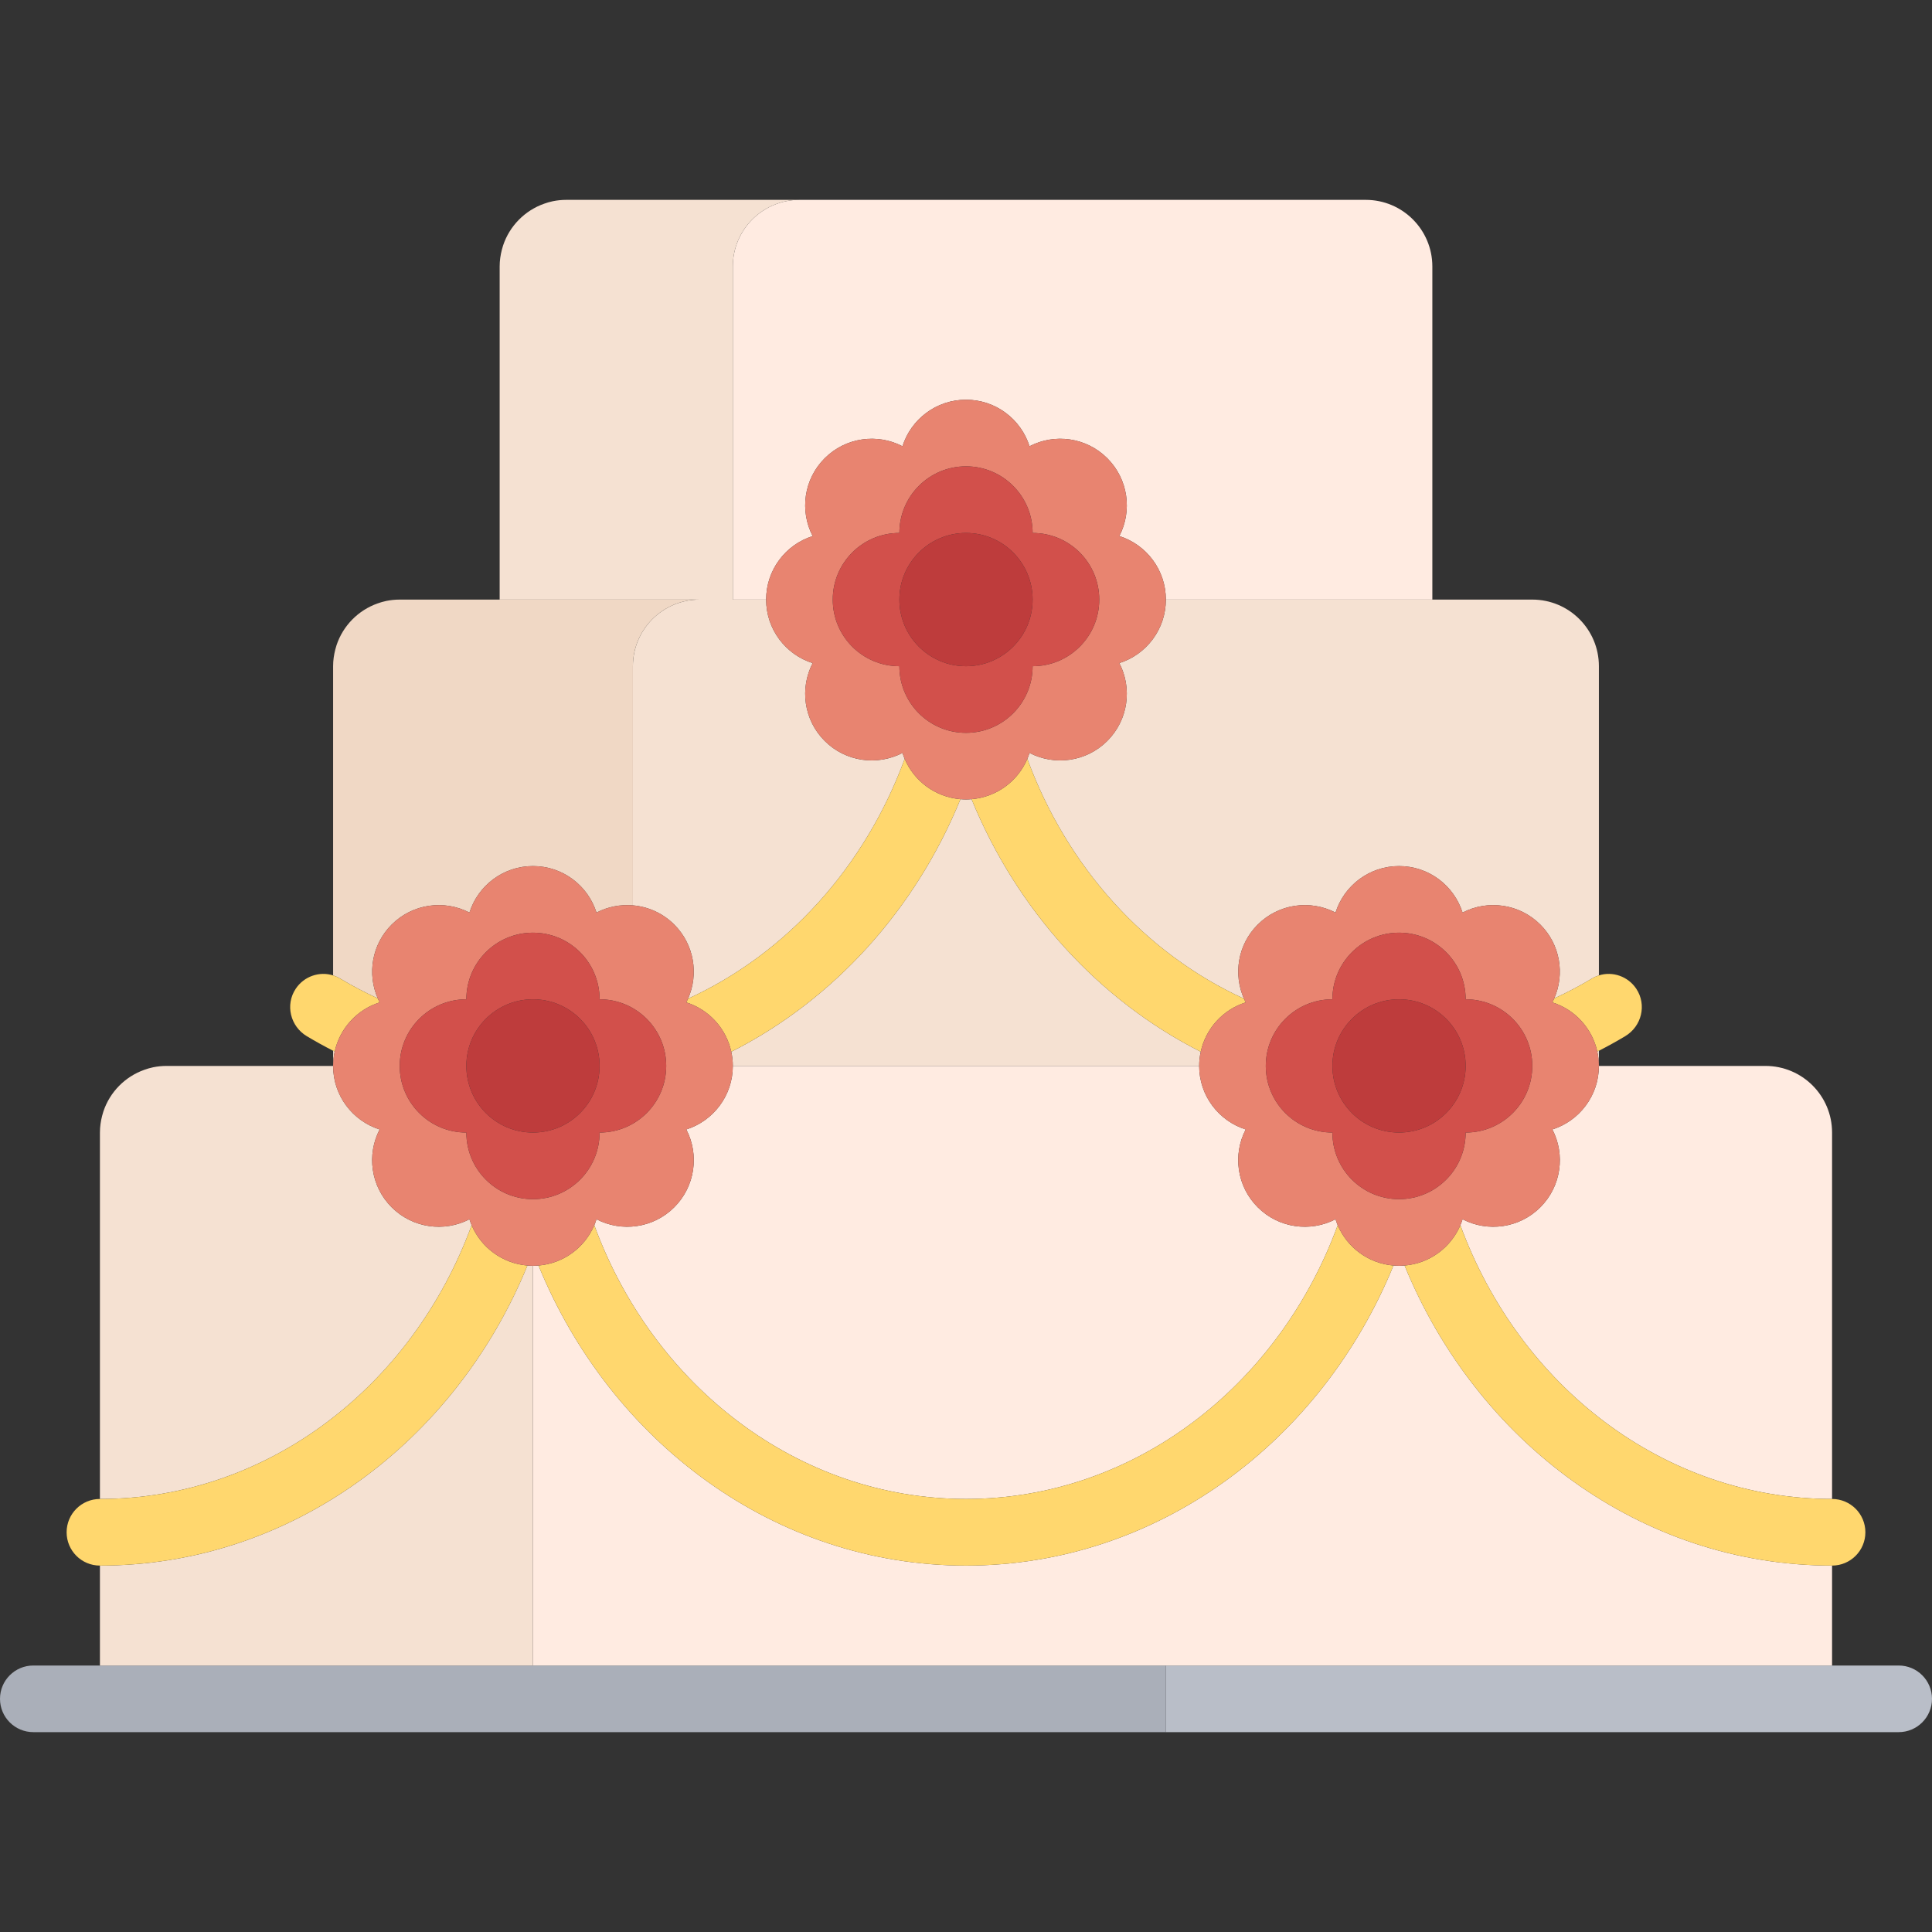 <?xml version="1.0" encoding="iso-8859-1"?>
<!-- Uploaded to: SVG Repo, www.svgrepo.com, Generator: SVG Repo Mixer Tools -->
<svg height="800px" width="800px" version="1.1" id="Capa_1" xmlns="http://www.w3.org/2000/svg" xmlns:xlink="http://www.w3.org/1999/xlink" 
	 viewBox="0 0 464 464" xml:space="preserve">
<rect x="0" y="0" width="464" height="464" fill="#333333" stroke="none"/>
<g>
	<path style="fill:#FFEBE1;" d="M132.775,48.325C133.817,48.112,134.895,48,136,48C134.895,48,133.817,48.112,132.775,48.325z"/>
	<path style="fill:#FFEBE1;" d="M130.704,48.916c0.674-0.237,1.36-0.446,2.071-0.591C132.064,48.471,131.378,48.68,130.704,48.916z"
		/>
	<path style="fill:#FFEBE1;" d="M176,64v80h8c0-7.153,4.696-13.207,11.172-15.255c-3.131-6.027-2.171-13.628,2.887-18.686
		c5.058-5.058,12.659-6.018,18.686-2.887C218.793,100.696,224.847,96,232,96s13.207,4.696,15.255,11.172
		c6.027-3.131,13.628-2.171,18.686,2.887c5.058,5.058,6.018,12.659,2.887,18.686C275.304,130.793,280,136.847,280,144h64V64
		c0-8.837-7.163-16-16-16H192C183.164,48,176,55.163,176,64z"/>
	<path style="fill:#FFEBE1;" d="M120.528,59.987c0.09-0.348,0.184-0.694,0.297-1.033C120.712,59.292,120.618,59.638,120.528,59.987z
		"/>
	<path style="fill:#F5E1D2;" d="M92.775,144.325C93.817,144.112,94.895,144,96,144C94.895,144,93.817,144.112,92.775,144.325z"/>
	<path style="fill:#F5E1D2;" d="M80.528,155.987c0.09-0.348,0.184-0.694,0.297-1.033C80.712,155.292,80.618,155.638,80.528,155.987z
		"/>
	<path style="fill:#F5E1D2;" d="M90.704,144.916c0.674-0.237,1.36-0.446,2.071-0.591C92.064,144.471,91.378,144.68,90.704,144.916z"
		/>
	<path style="fill:#F5E1D2;" d="M288.372,252.593c-24.501-12.385-44.159-34.011-55.039-60.66C232.893,191.969,232.45,192,232,192
		s-0.893-0.031-1.333-0.067c-10.88,26.649-30.538,48.276-55.039,60.66C175.867,253.692,176,254.83,176,256h112
		C288,254.83,288.133,253.692,288.372,252.593z"/>
	<path style="fill:#F5E1D2;" d="M384,256v-3.645c-0.127,0.065-0.257,0.125-0.384,0.19C383.861,253.659,384,254.812,384,256z"/>
	<path style="fill:#F5E1D2;" d="M268.828,159.255c3.131,6.027,2.171,13.628-2.887,18.686c-5.058,5.058-12.659,6.018-18.686,2.887
		c-0.154,0.486-0.328,0.962-0.525,1.426c9.5,25.924,28.355,46.763,52.028,57.599c-2.601-5.871-1.512-12.982,3.301-17.795
		c5.058-5.058,12.659-6.018,18.686-2.887C322.793,212.696,328.847,208,336,208s13.207,4.696,15.255,11.172
		c6.027-3.131,13.628-2.171,18.686,2.887c4.793,4.793,5.895,11.866,3.334,17.723c3.11-1.431,6.142-3.024,9.077-4.788
		c0.529-0.318,1.083-0.557,1.648-0.736V160c0-8.837-7.163-16-16-16h-24h-64C280,151.153,275.304,157.207,268.828,159.255z"/>
	<path style="fill:#F5E1D2;" d="M152,160v57.438c3.626,0.31,7.166,1.846,9.941,4.621c4.813,4.813,5.903,11.923,3.301,17.795
		c23.673-10.836,42.528-31.675,52.028-57.599c-0.197-0.464-0.372-0.941-0.525-1.426c-6.027,3.131-13.628,2.171-18.686-2.887
		c-5.058-5.058-6.018-12.659-2.887-18.686C188.696,157.207,184,151.153,184,144h-8V64c0-8.837,7.164-16,16-16h-56
		c-1.105,0-2.183,0.112-3.225,0.325c-0.711,0.146-1.398,0.355-2.071,0.591c-4.654,1.635-8.32,5.348-9.879,10.037
		c-0.113,0.339-0.207,0.685-0.297,1.033C120.195,61.271,120,62.611,120,64v80h48C159.164,144,152,151.163,152,160z"/>
	<path style="fill:#F0D8C5;" d="M90.725,239.782c-2.561-5.857-1.459-12.93,3.334-17.723c5.058-5.058,12.659-6.018,18.686-2.887
		C114.793,212.696,120.847,208,128,208s13.207,4.696,15.255,11.172c2.721-1.414,5.761-1.989,8.745-1.734V160c0-8.837,7.164-16,16-16
		h-48H96c-1.105,0-2.183,0.112-3.225,0.325c-0.711,0.146-1.398,0.355-2.071,0.591c-4.654,1.635-8.32,5.348-9.879,10.037
		c-0.113,0.339-0.207,0.685-0.297,1.033C80.195,157.271,80,158.611,80,160v74.258c0.565,0.179,1.119,0.418,1.648,0.736
		C84.582,236.759,87.614,238.351,90.725,239.782z"/>
	<path style="fill:#F0D8C5;" d="M80,252.355V256c0-1.188,0.139-2.341,0.384-3.455C80.257,252.48,80.127,252.42,80,252.355z"/>
	<path style="fill:#AAAFB9;" d="M128,400H24H8c-4.418,0-8,3.582-8,8s3.582,8,8,8h272v-16H128z"/>
	<path style="fill:#B9BEC8;" d="M456,400h-16H280v16h176c4.418,0,8-3.582,8-8S460.418,400,456,400z"/>
	<path style="fill:#FFEBE1;" d="M24.528,267.987c0.09-0.348,0.184-0.694,0.297-1.033C24.712,267.292,24.618,267.638,24.528,267.987z
		"/>
	<path style="fill:#FFEBE1;" d="M337.333,303.933C336.893,303.969,336.45,304,336,304s-0.893-0.031-1.333-0.067
		C317.365,346.312,277.861,376,232,376s-85.365-29.688-102.667-72.067C128.893,303.969,128.45,304,128,304v96h152h160v-24
		C394.139,376,354.635,346.312,337.333,303.933z"/>
	<path style="fill:#FFEBE1;" d="M232,360c40.471,0,75.173-27.274,89.27-65.745c-0.197-0.464-0.372-0.941-0.525-1.426
		c-6.027,3.131-13.628,2.171-18.686-2.887c-5.058-5.058-6.018-12.659-2.887-18.686C292.696,269.207,288,263.153,288,256H176
		c0,7.153-4.696,13.207-11.172,15.255c3.131,6.027,2.171,13.628-2.887,18.686c-5.058,5.058-12.659,6.018-18.686,2.887
		c-0.154,0.486-0.328,0.962-0.525,1.426C156.827,332.726,191.529,360,232,360z"/>
	<path style="fill:#FFEBE1;" d="M34.704,256.916c0.674-0.237,1.36-0.446,2.071-0.591C36.064,256.471,35.378,256.68,34.704,256.916z"
		/>
	<path style="fill:#FFEBE1;" d="M36.775,256.325C37.817,256.112,38.895,256,40,256C38.895,256,37.817,256.112,36.775,256.325z"/>
	<path style="fill:#FFEBE1;" d="M372.828,271.255c3.131,6.027,2.171,13.628-2.887,18.686c-5.058,5.058-12.659,6.018-18.686,2.887
		c-0.154,0.486-0.328,0.962-0.525,1.426C364.827,332.726,399.529,360,440,360v-88c0-8.837-7.163-16-16-16h-40
		C384,263.153,379.304,269.207,372.828,271.255z"/>
	<path style="fill:#FFD76E;" d="M230.667,191.933c-6.038-0.499-11.127-4.34-13.397-9.678c-9.5,25.924-28.355,46.763-52.028,57.599
		c-0.133,0.299-0.262,0.599-0.414,0.892c5.416,1.713,9.58,6.23,10.8,11.848C200.129,240.208,219.787,218.582,230.667,191.933z"/>
	<path style="fill:#FFD76E;" d="M91.172,240.745c-0.164-0.316-0.305-0.639-0.447-0.963c-3.11-1.431-6.142-3.023-9.077-4.788
		c-0.529-0.318-1.083-0.557-1.648-0.736c-3.284-1.042-6.98,0.212-8.973,3.201c-2.57,3.855-1.304,9.031,2.673,11.408
		c2.061,1.232,4.162,2.394,6.3,3.488c0.127,0.065,0.257,0.125,0.384,0.19C81.617,246.95,85.771,242.453,91.172,240.745z"/>
	<path style="fill:#FFD76E;" d="M373.276,239.782c-0.142,0.324-0.283,0.647-0.447,0.963c5.401,1.708,9.554,6.205,10.787,11.8
		c0.127-0.065,0.257-0.125,0.384-0.19c2.137-1.094,4.239-2.256,6.3-3.488c3.977-2.377,5.243-7.552,2.673-11.408
		c-1.993-2.989-5.689-4.243-8.973-3.201c-0.565,0.179-1.119,0.418-1.648,0.736C379.418,236.758,376.386,238.351,373.276,239.782z"/>
	<path style="fill:#FFD76E;" d="M233.333,191.933c10.88,26.649,30.538,48.276,55.039,60.66c1.219-5.618,5.383-10.135,10.8-11.848
		c-0.152-0.292-0.281-0.593-0.414-0.892c-23.673-10.836-42.528-31.675-52.028-57.599
		C244.46,187.593,239.371,191.433,233.333,191.933z"/>
	<path style="fill:#F5E1D2;" d="M128,304c-0.45,0-0.893-0.031-1.333-0.067C109.365,346.312,69.861,376,24,376v24h104V304z"/>
	<path style="fill:#F5E1D2;" d="M113.27,294.255c-0.197-0.464-0.372-0.941-0.525-1.426c-6.027,3.131-13.628,2.171-18.686-2.887
		c-5.058-5.058-6.018-12.659-2.887-18.686C84.696,269.207,80,263.153,80,256H40c-1.105,0-2.183,0.112-3.225,0.325
		c-0.711,0.146-1.398,0.355-2.071,0.591c-4.654,1.635-8.32,5.348-9.879,10.037c-0.113,0.339-0.207,0.685-0.297,1.033
		C24.195,269.271,24,270.611,24,272v88C64.471,360,99.173,332.726,113.27,294.255z"/>
	<path style="fill:#FFD76E;" d="M232,376c45.861,0,85.365-29.688,102.667-72.067c-6.038-0.499-11.127-4.34-13.397-9.678
		C307.173,332.726,272.471,360,232,360s-75.173-27.274-89.27-65.745c-2.27,5.338-7.359,9.179-13.397,9.678
		C146.635,346.312,186.139,376,232,376z"/>
	<path style="fill:#FFD76E;" d="M350.73,294.255c-2.27,5.338-7.359,9.179-13.397,9.678C354.635,346.312,394.139,376,440,376
		c4.418,0,8-3.582,8-8c0-4.418-3.582-8-8-8C399.529,360,364.827,332.726,350.73,294.255z"/>
	<path style="fill:#FFD76E;" d="M126.667,303.933c-6.038-0.499-11.127-4.34-13.397-9.678C99.173,332.726,64.471,360,24,360
		c-4.418,0-8,3.582-8,8c0,4.418,3.582,8,8,8C69.861,376,109.365,346.312,126.667,303.933z"/>
	<path style="fill:#E88470;" d="M91.172,271.255c-3.131,6.027-2.171,13.628,2.887,18.686c5.058,5.058,12.659,6.018,18.686,2.887
		c0.154,0.486,0.328,0.962,0.525,1.426c2.27,5.338,7.359,9.179,13.397,9.678C127.107,303.969,127.55,304,128,304
		s0.893-0.031,1.333-0.067c6.038-0.499,11.127-4.34,13.397-9.678c0.197-0.464,0.372-0.941,0.525-1.426
		c6.027,3.131,13.628,2.171,18.686-2.887c5.058-5.058,6.018-12.659,2.887-18.686C171.304,269.207,176,263.153,176,256
		c0-1.17-0.133-2.308-0.372-3.407c-1.219-5.618-5.383-10.135-10.8-11.848c0.152-0.292,0.281-0.593,0.414-0.892
		c2.601-5.871,1.512-12.982-3.301-17.795c-2.775-2.775-6.315-4.31-9.941-4.621c-2.984-0.255-6.024,0.32-8.745,1.734
		C141.207,212.696,135.153,208,128,208s-13.207,4.696-15.255,11.172c-6.027-3.131-13.628-2.171-18.686,2.887
		c-4.793,4.793-5.895,11.866-3.334,17.723c0.142,0.324,0.283,0.647,0.447,0.963c-5.401,1.708-9.554,6.205-10.787,11.8
		C80.139,253.659,80,254.812,80,256C80,263.153,84.696,269.207,91.172,271.255z M112,240c0-8.837,7.163-16,16-16s16,7.163,16,16
		c8.837,0,16,7.163,16,16s-7.163,16-16,16c0,8.837-7.163,16-16,16s-16-7.163-16-16c-8.837,0-16-7.163-16-16S103.163,240,112,240z"/>
	<path style="fill:#D2504B;" d="M96,256c0,8.837,7.163,16,16,16c0,8.837,7.163,16,16,16s16-7.163,16-16c8.837,0,16-7.163,16-16
		s-7.163-16-16-16c0-8.837-7.163-16-16-16s-16,7.163-16,16C103.163,240,96,247.163,96,256z M144,256c0,8.837-7.163,16-16,16
		s-16-7.163-16-16s7.163-16,16-16S144,247.163,144,256z"/>
	<circle style="fill:#BE3C3C;" cx="128" cy="256" r="16"/>
	<path style="fill:#E88470;" d="M230.667,191.933C231.107,191.969,231.55,192,232,192s0.893-0.031,1.333-0.067
		c6.038-0.499,11.127-4.34,13.397-9.678c0.197-0.464,0.372-0.941,0.525-1.426c6.027,3.131,13.628,2.171,18.686-2.887
		c5.058-5.058,6.018-12.659,2.887-18.686C275.304,157.207,280,151.153,280,144s-4.696-13.207-11.172-15.255
		c3.131-6.027,2.171-13.628-2.887-18.686c-5.058-5.058-12.659-6.018-18.686-2.887C245.207,100.696,239.153,96,232,96
		s-13.207,4.696-15.255,11.172c-6.027-3.131-13.628-2.171-18.686,2.887c-5.058,5.058-6.018,12.659-2.887,18.686
		C188.696,130.793,184,136.847,184,144s4.696,13.207,11.172,15.255c-3.131,6.027-2.171,13.628,2.887,18.686
		c5.058,5.058,12.659,6.018,18.686,2.887c0.154,0.486,0.328,0.962,0.525,1.426C219.54,187.593,224.629,191.433,230.667,191.933z
		 M200,144c0-8.837,7.163-16,16-16c0-8.837,7.163-16,16-16s16,7.163,16,16c8.837,0,16,7.163,16,16s-7.163,16-16,16
		c0,8.837-7.163,16-16,16s-16-7.163-16-16C207.163,160,200,152.837,200,144z"/>
	<path style="fill:#D2504B;" d="M232,176c8.837,0,16-7.163,16-16c8.837,0,16-7.163,16-16s-7.163-16-16-16c0-8.837-7.163-16-16-16
		s-16,7.163-16,16c-8.837,0-16,7.163-16,16s7.163,16,16,16C216,168.837,223.163,176,232,176z M232,128c8.837,0,16,7.163,16,16
		s-7.163,16-16,16s-16-7.163-16-16S223.163,128,232,128z"/>
	<circle style="fill:#BE3C3C;" cx="232" cy="144" r="16"/>
	<path style="fill:#E88470;" d="M372.828,240.745c0.164-0.316,0.305-0.639,0.447-0.963c2.561-5.857,1.459-12.93-3.334-17.723
		c-5.058-5.058-12.659-6.018-18.686-2.887C349.207,212.696,343.153,208,336,208s-13.207,4.696-15.255,11.172
		c-6.027-3.131-13.628-2.171-18.686,2.887c-4.813,4.813-5.902,11.923-3.301,17.795c0.133,0.299,0.262,0.599,0.414,0.892
		c-5.416,1.713-9.58,6.23-10.8,11.848C288.133,253.692,288,254.83,288,256c0,7.153,4.696,13.207,11.172,15.255
		c-3.131,6.027-2.171,13.628,2.887,18.686c5.058,5.058,12.659,6.018,18.686,2.887c0.154,0.486,0.328,0.962,0.525,1.426
		c2.27,5.338,7.359,9.179,13.397,9.678C335.107,303.969,335.55,304,336,304s0.893-0.031,1.333-0.067
		c6.038-0.499,11.127-4.34,13.397-9.678c0.197-0.464,0.372-0.941,0.525-1.426c6.027,3.131,13.628,2.171,18.686-2.887
		c5.058-5.058,6.018-12.659,2.887-18.686C379.304,269.207,384,263.153,384,256c0-1.188-0.139-2.341-0.384-3.455
		C382.383,246.95,378.229,242.453,372.828,240.745z M320,240c0-8.837,7.163-16,16-16s16,7.163,16,16c8.837,0,16,7.163,16,16
		s-7.163,16-16,16c0,8.837-7.163,16-16,16s-16-7.163-16-16c-8.837,0-16-7.163-16-16S311.163,240,320,240z"/>
	<path style="fill:#D2504B;" d="M304,256c0,8.837,7.163,16,16,16c0,8.837,7.163,16,16,16s16-7.163,16-16c8.837,0,16-7.163,16-16
		s-7.163-16-16-16c0-8.837-7.163-16-16-16s-16,7.163-16,16C311.163,240,304,247.163,304,256z M352,256c0,8.837-7.163,16-16,16
		s-16-7.163-16-16s7.163-16,16-16S352,247.163,352,256z"/>
	<circle style="fill:#BE3C3C;" cx="336" cy="256" r="16"/>
</g>
</svg>